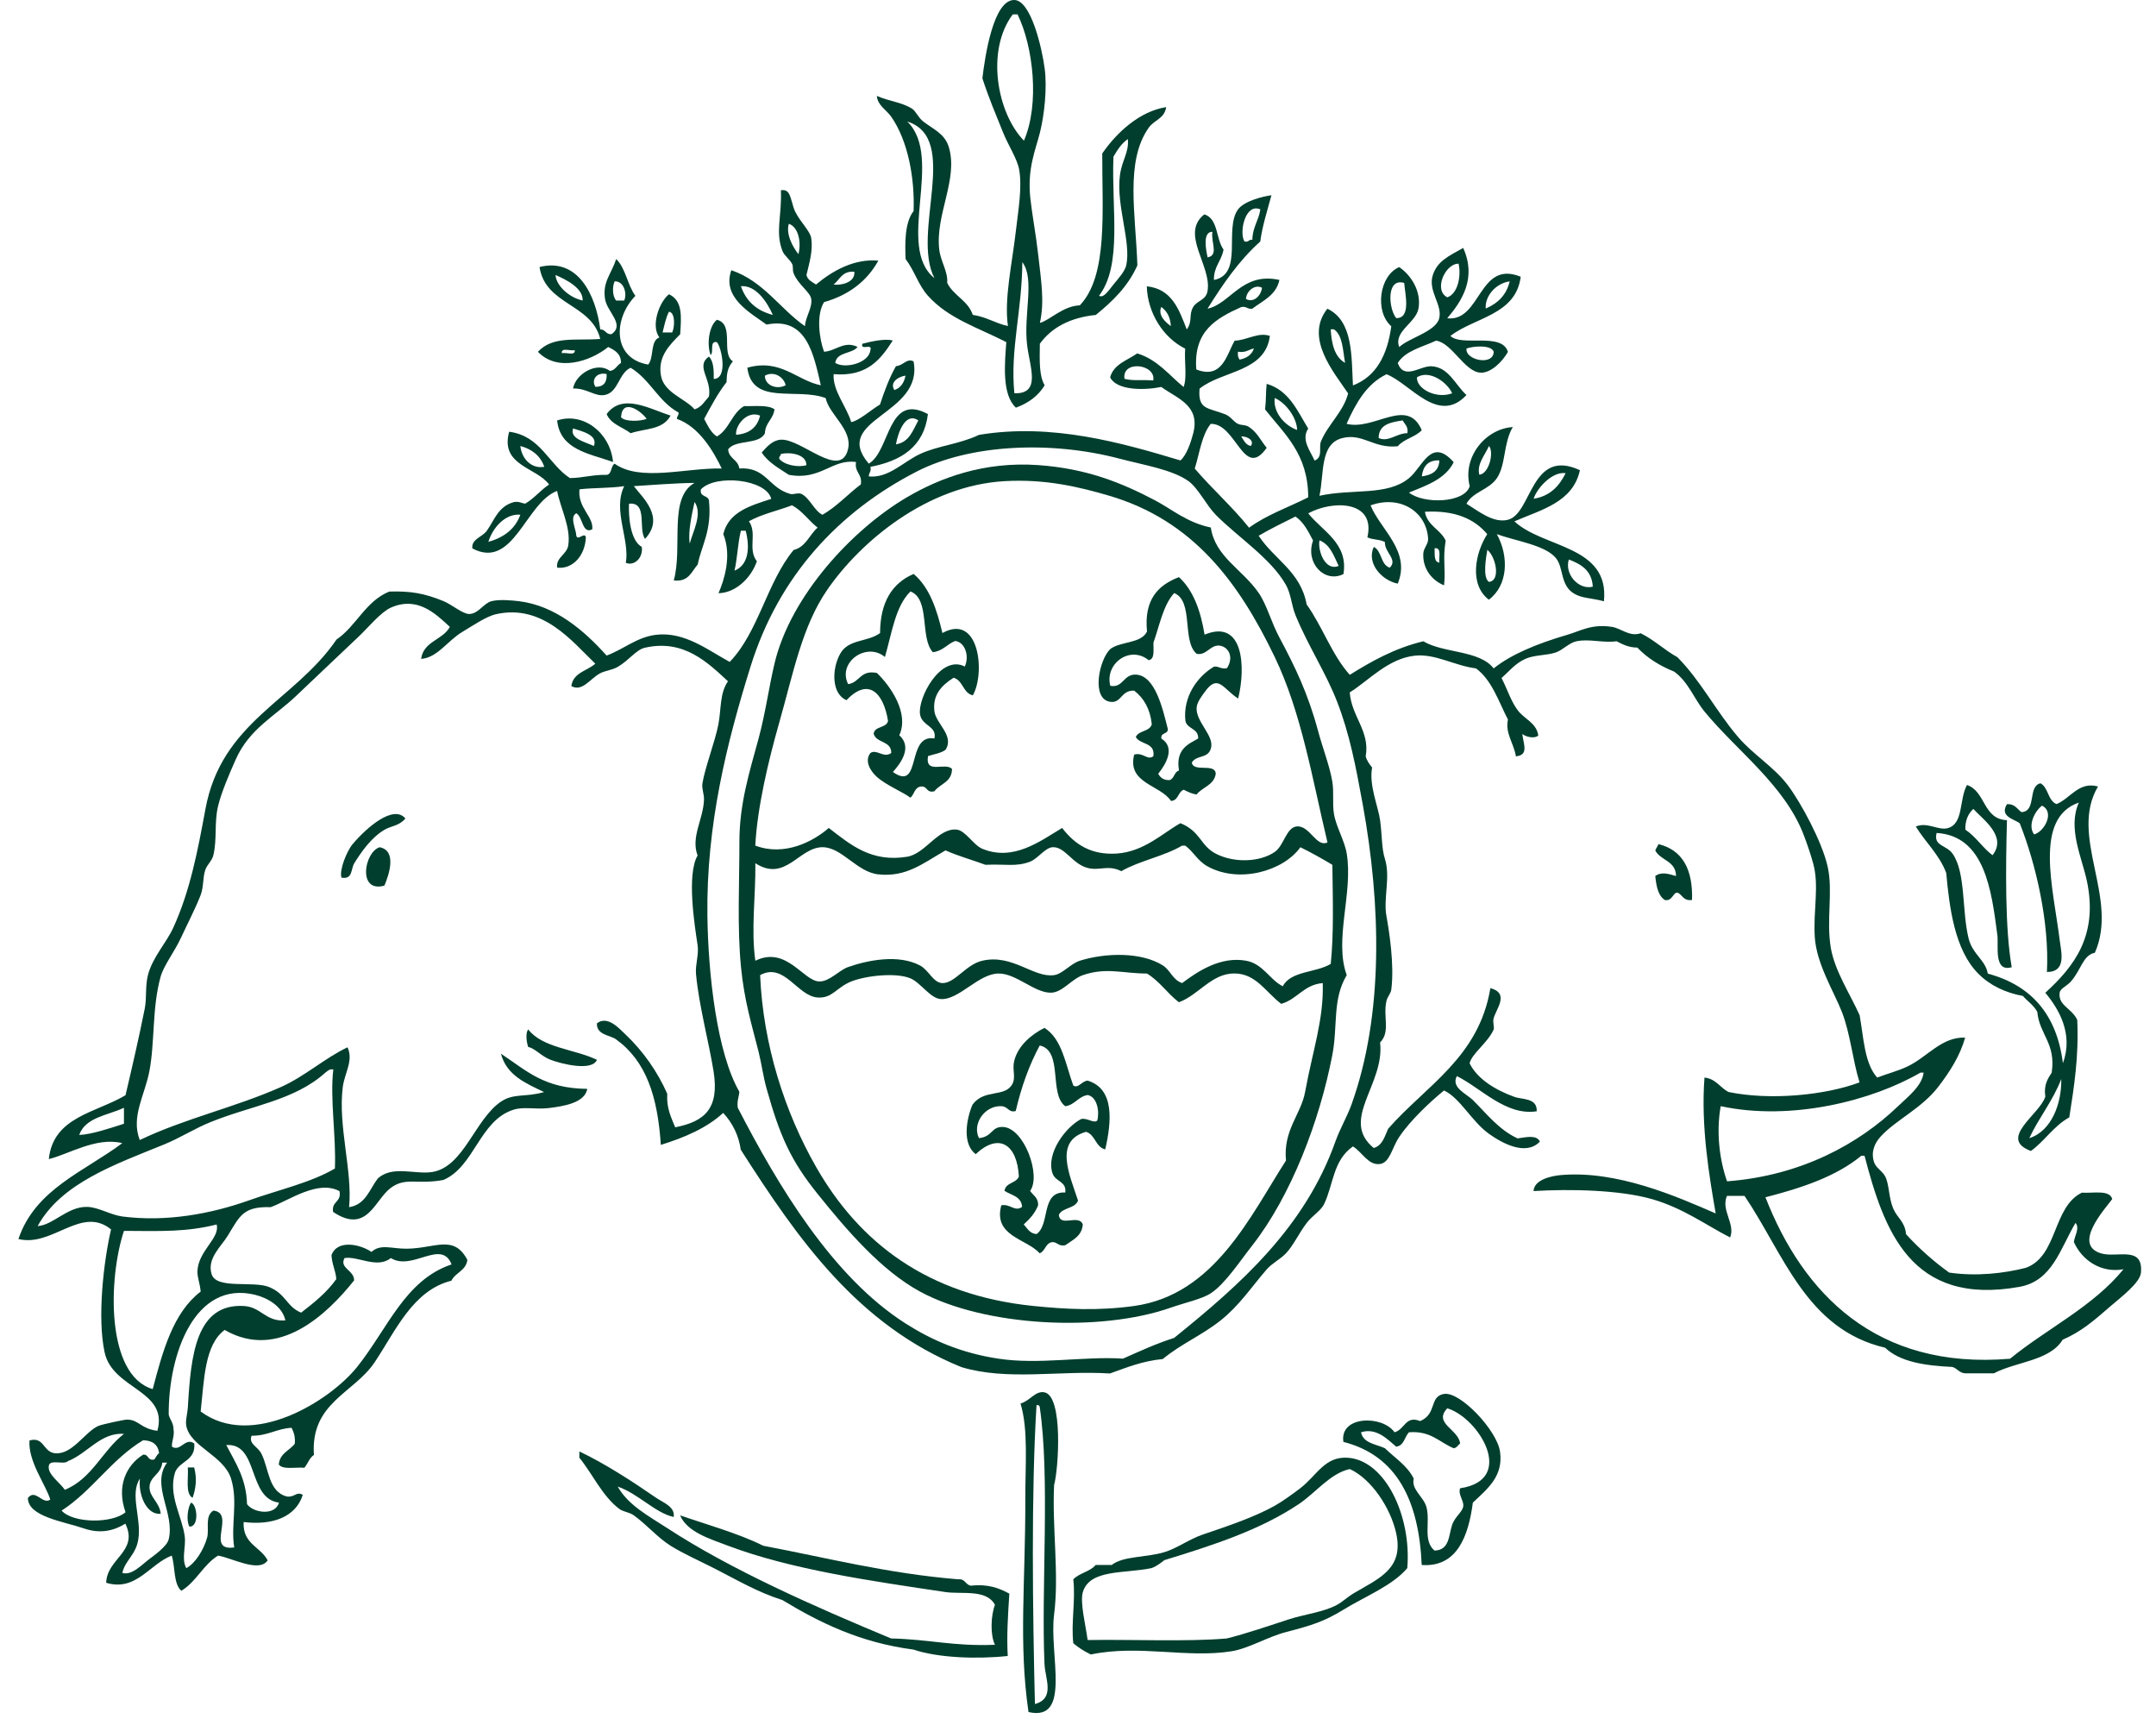 <svg width="100" height="80" viewBox="0 0 100 80" fill="none" xmlns="http://www.w3.org/2000/svg">
<path d="M48.233 14.975C48.702 14.849 49.285 14.197 50.086 14.159C51.401 12.779 51.114 9.799 51.125 7.117C51.802 6.135 52.864 5.159 54.091 4.968C54.007 5.513 53.546 5.545 53.273 5.933C52.178 7.492 52.677 9.94 52.754 12.306C52.321 13.282 51.604 13.973 50.826 14.606C49.641 14.729 48.782 15.182 48.231 15.941C48.222 16.667 48.184 17.421 48.454 17.869C48.156 18.36 47.698 18.695 47.121 18.906C46.46 18.305 46.603 16.841 46.675 15.866C45.334 15.18 43.999 14.781 43.042 13.719C42.594 13.22 42.429 12.58 42.004 12.013C41.98 11.38 41.939 10.336 42.375 9.787C42.431 8.262 42.116 6.529 41.337 5.413C41.105 5.083 40.708 4.894 40.67 4.449C41.246 4.701 41.825 4.737 42.303 5.041C42.479 5.15 42.582 5.448 42.822 5.634C43.269 5.985 43.818 6.189 44.007 6.818C44.459 8.311 43.38 9.937 43.563 11.562C43.626 12.128 43.978 12.598 43.933 13.119C44.227 13.717 44.898 13.934 45.12 14.603C45.744 14.695 46.166 14.992 46.751 15.122C46.567 13.866 46.942 12.254 47.123 10.674C47.225 9.776 47.42 8.686 47.269 7.857C47.182 7.37 46.766 6.74 46.528 6.152C46.168 5.257 45.888 4.613 45.565 3.632C45.69 2.573 46.082 -0.018 47.048 9.93509e-05C47.821 0.017 48.332 2.235 48.456 3.19C48.571 4.067 48.445 5.313 48.233 6.154C48.03 6.964 47.641 7.809 47.789 9.194C47.866 9.913 48.053 10.895 48.16 11.861C48.29 13.035 48.454 13.99 48.233 14.975ZM46.974 0.668C45.723 2.329 46.236 5.231 47.492 6.524C48.233 4.812 47.921 2.147 47.197 0.668H46.974ZM43.341 12.901C42.25 10.778 44.562 6.422 42.081 5.635C43.807 7.315 41.521 11.435 43.341 12.901ZM51.645 7.265C51.545 9.673 52.07 12.275 50.977 13.715C51.189 13.849 51.437 13.448 51.645 13.194C51.847 12.948 52.175 12.588 52.238 12.304C52.474 11.226 51.768 9.541 51.942 8.152C52.03 7.431 52.375 7.069 52.312 6.45C52.018 6.651 51.827 6.954 51.645 7.265ZM47.048 18.238C48.299 18.281 47.767 17.041 47.641 16.012C47.463 14.576 48.013 12.949 47.418 12.157C47.401 14.458 46.85 16.181 47.048 18.238Z" fill="#013E2D"/>
<path d="M37.405 12.752C37.46 12.993 37.672 13.076 37.849 13.196C38.619 12.554 39.616 11.989 40.74 12.087C40.212 13.039 39.372 13.684 38.221 14.012C37.856 14.588 37.993 15.696 38.221 16.312C38.753 16.288 39.155 15.782 39.777 16.09C39.517 16.422 38.812 16.311 38.739 16.831C39.202 17.12 40.307 16.838 40.37 16.237C40.483 15.901 39.886 16.277 40 15.942C40.384 15.842 41.055 15.687 41.408 15.793C40.846 16.665 40.228 17.48 38.665 17.352C38.617 18.124 39.258 18.831 39.481 19.576C39.85 19.511 40.39 19.012 40.816 18.761C41.024 18.128 41.251 17.517 41.557 16.981C41.901 16.955 42.058 16.6 42.372 16.758C42.862 19.254 38.52 19.419 40.296 21.503C41.3 20.919 41.156 18.188 43.039 19.204C42.852 20.723 41.801 21.377 40.371 21.651C40.425 21.877 40.295 21.922 40.296 22.095C41.213 22.186 41.873 21.431 42.669 21.057C43.5 20.668 44.471 20.611 45.412 20.167C48.801 19.605 52.056 20.545 54.752 21.354C55.042 21.1 55.239 20.503 55.345 20.094C55.679 18.793 54.604 18.484 53.863 17.946C53.031 18.113 51.792 18.103 51.49 17.501C51.659 16.881 52.285 16.716 52.748 16.39C53.696 16.681 54.217 17.394 54.898 17.948C55.07 17.503 54.922 16.738 54.972 16.169C53.96 15.669 53.221 14.511 53.192 13.278C54.357 13.399 54.685 14.354 55.044 15.279C55.326 14.902 55.128 14.602 55.34 14.242C55.526 13.925 55.931 13.936 56.008 13.5C56.213 12.332 54.718 10.835 55.859 9.942C56.507 10.134 56.394 11.088 56.75 11.574C56.66 12.103 56.293 12.354 56.304 12.984C57.684 12.716 56.77 10.631 57.416 9.721C57.702 9.321 58.571 9.11 58.972 9.054C58.765 9.825 58.554 10.464 58.453 11.203C57.473 12.075 56.719 13.177 56.007 14.317C57.082 14.085 57.604 12.598 59.342 12.983C59.19 13.693 58.575 13.943 58.082 14.317C57.849 14.353 57.822 14.184 57.564 14.243C56.425 14.762 55.346 15.337 55.487 17.134C56.708 17.613 56.9 16.419 57.267 15.799C57.848 15.779 58.35 15.392 58.9 15.578C58.686 17.263 56.695 17.178 55.638 18.024C55.556 19.004 56.007 18.898 56.823 19.211C57.078 19.308 57.232 19.575 57.416 19.656C57.602 19.738 57.764 19.688 57.936 19.804C58.325 20.07 58.446 20.391 58.752 20.768C57.683 22.285 57.347 19.628 56.156 19.657C55.736 20.175 55.64 21.019 55.415 21.732C56.224 22.678 57.157 23.5 57.935 24.474C58.731 23.886 59.758 23.529 60.678 23.065C60.674 21.041 59.567 20.123 58.677 18.987C58.735 18.478 58.704 18.208 58.751 17.801C59.783 18.101 60.173 19.048 60.678 19.877C60.332 20.392 60.79 20.934 60.973 21.36C61.38 21.198 61.154 20.754 61.27 20.47C61.588 19.694 62.314 19.089 62.529 18.246C61.874 17.268 60.491 15.674 61.566 14.316C62.763 14.887 62.681 16.502 62.752 17.875C63.842 17.457 64.35 16.459 64.531 15.131C63.745 14.441 63.979 12.765 64.901 12.388C65.481 12.787 65.931 13.542 65.791 14.316C65.67 14.975 64.618 15.376 64.901 16.095C65.349 15.668 66.601 15.38 66.754 14.759C66.91 14.126 66.22 13.494 66.457 12.76C66.665 12.117 67.164 11.89 67.866 11.499C68.499 12.899 67.808 13.958 67.126 14.761C68.701 14.938 68.574 12.029 70.534 12.835C70.308 14.609 68.408 14.71 67.273 15.578C67.782 16.094 69.662 15.389 69.941 16.32C69.668 16.797 69.147 17.297 68.682 17.284C67.936 17.26 67.347 15.895 66.607 15.799C65.967 16.097 65.191 16.261 64.829 16.837C65.127 17.643 65.867 16.965 66.386 16.986C67.185 17.017 67.482 17.824 68.017 18.321C66.702 19.729 65.402 17.772 64.309 17.357C63.379 17.808 62.888 18.701 62.457 19.656C63.746 19.985 65.278 18.383 65.944 19.952C65.647 20.273 65.112 20.355 64.832 20.695C63.713 20.818 63.202 20.063 62.237 20.323C61.212 20.599 61.421 21.979 61.199 22.992C62.754 22.654 64.337 23.011 65.352 22.176C65.991 21.649 66.379 20.251 67.426 21.435C67.041 22.212 66.178 22.51 65.352 22.843C66.012 23.38 67.924 23.346 68.169 22.548C67.824 21.209 68.889 19.888 70.168 19.805C69.724 20.542 69.852 21.554 69.427 22.178C69.059 22.719 68.31 22.809 68.017 23.363C68.56 23.688 69.253 24.279 69.944 24.105C71.062 23.82 70.996 20.747 73.28 21.806C72.958 23.29 71.502 23.635 70.242 24.178C71.566 25.425 74.666 25.288 74.393 27.885C73.78 27.721 73.371 27.758 72.985 27.515C72.362 27.123 72.531 26.33 72.168 25.884C71.674 25.276 70.298 25.091 69.426 24.772C69.999 25.814 69.941 27.155 69.055 27.812C68.131 27.105 68.423 25.641 68.981 24.772C68.383 24.06 67.478 23.658 66.09 23.734C66.204 24.388 66.809 24.546 67.053 25.07C66.91 25.942 67.061 26.383 66.979 27.145C66.418 26.922 65.974 26.372 66.016 25.66C66.031 25.422 66.25 25.228 66.239 24.993C66.181 23.763 64.975 22.933 63.57 23.437C64.024 24.561 65.454 25.562 64.83 27.067C64.093 26.92 63.366 26.122 63.719 25.364C64.1 25.547 64.029 26.189 64.459 26.327C64.851 25.956 64.207 25.611 64.236 25.141C64.023 25.007 63.648 25.039 63.422 24.919C63.821 23.205 61.816 23.186 60.679 23.807C61.306 24.615 62.554 25.19 62.311 26.624C61.444 27.057 60.527 26.119 60.902 25.068C60.68 24.647 60.47 24.213 60.085 23.956C59.508 24.244 58.926 24.525 58.38 24.846C59.091 25.94 60.331 26.504 60.605 28.033C61.339 29.055 61.776 30.374 62.605 31.296C63.629 30.662 64.68 30.063 66.016 29.741C66.959 30.302 68.625 30.147 69.279 30.999C70.087 30.348 71.3 29.849 72.688 29.442C73.336 29.253 73.821 28.927 74.763 29.072C75.197 29.139 75.578 29.547 76.098 29.368C76.727 29.678 77.199 30.146 77.803 30.479C78.895 31.582 79.583 32.971 80.62 34.184C81.303 34.985 82.279 35.566 82.918 36.41C83.51 37.191 84.508 39.019 84.771 40.191C85.03 41.342 84.696 42.675 84.919 43.97C85.102 45.028 85.811 46.099 86.255 47.085C86.44 48.135 86.48 49.331 87.07 49.974C87.556 49.788 88.031 49.669 88.48 49.456C89.39 49.023 90.064 48.076 91.148 48.121C90.914 48.959 90.428 49.722 89.889 50.418C89.126 51.407 87.906 51.958 87.221 52.718C86.96 53.008 86.762 53.414 86.925 53.903C87.015 54.171 87.306 54.3 87.445 54.57C87.631 54.943 87.599 55.552 87.814 56.054C88.001 56.49 88.353 56.648 88.407 57.239C89.01 57.901 89.681 58.497 90.409 59.019C91.667 59.201 92.942 59.058 93.967 58.796C95.453 58.255 95.198 55.976 96.561 55.312C97.093 55.347 97.848 55.164 97.97 55.608C97.637 56.066 96.107 57.721 97.451 58.127C98.189 58.351 99.412 57.748 99.303 59.018C99.263 59.498 98.354 60.176 97.895 60.574C97.061 61.298 96.53 61.755 95.669 62.133C95.071 63.117 93.517 63.144 92.481 63.69H91.145C90.866 63.672 90.784 63.456 90.552 63.394C89.276 63.336 88.12 63.158 87.436 62.503C83.774 61.646 82.741 58.156 80.915 55.462H80.099C79.811 56.134 80.502 56.756 80.247 57.389C79.135 56.822 78.068 56.024 76.615 55.609C75.124 55.184 72.832 55.134 71.129 55.238C71.155 54.681 72.034 54.528 72.388 54.497C74.992 54.265 77.773 55.489 79.578 56.276C79.284 54.578 78.883 52.236 79.058 49.974C79.591 50.033 79.78 50.44 80.17 50.643C82.104 51.042 84.646 50.797 86.249 50.198C85.923 49.137 85.827 47.951 85.433 46.936C85.073 46.006 84.251 44.707 84.173 43.452C84.097 42.201 84.388 41.096 84.099 40.042C83.977 39.596 83.809 39.113 83.654 38.707C82.763 36.401 80.57 34.837 79.059 32.999C78.58 32.417 78.311 31.622 77.649 31.146C76.98 30.876 76.401 30.516 75.944 30.033C75.529 30.029 75.258 29.881 74.981 29.739C74.328 29.827 73.732 29.616 73.127 29.739C72.782 29.806 72.484 30.149 72.165 30.258C71.722 30.407 71.174 30.365 70.755 30.554C70.262 30.777 70.006 31.129 69.644 31.443C69.923 31.984 70.068 32.493 70.386 32.927C70.692 33.348 71.273 33.522 71.349 34.114C71.147 34.279 70.755 34.161 70.607 34.039C70.665 34.524 70.919 35.015 70.311 35.077C70.214 34.465 69.802 34.005 69.942 33.37C69.503 32.525 69.2 31.543 68.459 30.998C67.469 30.873 66.577 30.313 65.642 30.406C64.385 30.53 63.463 31.583 62.604 32.111C62.684 33.234 63.552 33.907 63.344 35.075C63.401 35.29 63.52 35.443 63.642 35.595C63.487 36.406 63.923 37.395 64.012 38.041C64.106 38.717 64.078 39.338 64.232 39.82C64.506 40.673 64.154 41.658 64.307 42.49C64.425 43.14 64.684 44.749 64.53 45.9C64.504 46.08 64.352 46.224 64.307 46.42C64.139 47.149 64.503 47.854 64.012 48.346C64.236 50.304 62.127 51.929 63.715 53.24C64.122 53.128 64.222 52.709 64.384 52.35C66.135 50.346 68.593 49.049 69.127 45.826C70.037 46.07 69.385 46.795 69.276 47.236C69.228 47.417 69.323 47.648 69.276 47.755C68.996 48.37 68.263 48.865 68.164 49.313C68.527 50.054 69.385 50.561 70.24 50.869C70.608 51.003 71.305 50.907 71.277 51.537C69.852 51.761 68.702 50.465 67.572 49.906C67.291 50.437 68.011 50.72 68.313 51.015C68.944 51.638 69.513 52.391 70.388 52.795C70.755 52.749 71.271 52.608 71.423 52.944C70.772 53.627 69.666 53.017 69.051 52.575C68.252 51.998 67.712 50.906 66.975 50.574C66.36 51.077 65.43 51.937 64.902 52.723C64.565 53.221 64.465 53.92 64.012 53.982C63.465 54.059 63.195 53.443 62.753 53.167C61.828 53.812 61.854 54.916 61.418 55.835C61.266 56.154 60.873 56.367 60.602 56.725C60.243 57.199 59.982 57.776 59.638 58.133C59.373 58.408 58.999 58.585 58.748 58.876C58.012 59.728 57.485 60.547 56.599 61.25C55.73 61.936 54.783 62.324 53.931 63.028C52.982 63.119 52.248 63.424 51.483 63.697C49.105 63.551 46.721 64.045 44.589 63.401C39.773 61.445 36.999 57.449 34.358 53.319C34.269 52.68 33.984 52.084 33.543 51.613C32.783 52.312 31.763 52.751 30.651 53.096C30.502 50.843 29.97 49.211 28.576 48.203C28.286 47.993 27.666 48.008 27.686 47.459C28.17 47.088 28.689 47.664 29.02 47.981C29.836 48.76 30.491 49.692 30.948 50.723C30.908 51.405 31.133 51.823 31.317 52.281C32.678 52.014 33.374 51.418 33.097 49.686C32.884 48.349 32.41 46.601 32.282 45.164C32.244 44.735 32.423 44.273 32.356 43.829C32.221 42.935 31.839 40.568 32.356 39.675C32.03 38.819 32.627 37.986 32.653 37.081C32.66 36.824 32.543 36.572 32.579 36.34C32.684 35.645 33.171 34.374 33.32 33.597C33.457 32.879 33.377 32.149 33.766 31.596C32.83 30.735 31.725 29.627 29.91 30.039C29.506 30.131 29.173 30.626 28.65 30.929C28.39 31.079 28.057 31.106 27.834 31.226C27.368 31.477 27.003 32.103 26.5 31.818C26.586 31.187 27.233 31.118 27.612 30.78C26.525 29.735 25.176 28.006 23.015 28.482C22.547 28.584 21.89 29.043 21.458 29.297C20.753 29.713 20.289 30.506 19.532 30.557C19.645 29.73 20.539 29.686 20.865 29.073C20.194 28.45 19.352 27.633 18.122 28.183C17.661 28.392 17.09 29.09 16.64 29.519C15.581 30.532 14.8 31.253 13.749 32.261C12.749 33.218 11.57 33.788 10.931 35.226C10.637 35.891 10.277 36.718 10.116 37.376C9.929 38.137 10.076 38.942 9.893 39.673C9.831 39.925 9.606 40.1 9.523 40.34C9.398 40.708 9.454 41.137 9.3 41.527C9.058 42.146 8.692 42.846 8.411 43.456C8.081 44.17 7.595 44.767 7.446 45.309C7.047 46.76 7.188 48.331 6.928 49.683C6.71 50.812 6.065 51.789 6.482 52.871C8.557 51.877 10.912 51.353 13.006 50.424C14.151 49.917 15.054 49.074 16.119 48.571C16.406 49.187 15.979 49.767 15.897 50.424C15.672 52.233 16.356 54.314 16.192 55.985C16.965 55.867 17.139 55.151 17.527 54.649C18.217 54.033 19.24 54.481 20.048 54.354C21.511 54.119 22.026 51.909 23.235 51.091C23.827 50.689 24.373 50.898 25.236 50.646C24.382 50.239 23.495 49.867 23.235 48.867C24.46 49.682 25.243 50.477 27.239 50.498C27.127 51.154 26.122 51.306 25.459 51.388C24.854 51.462 24.308 51.314 23.828 51.462C22.24 51.953 22.011 54.106 20.565 54.723C19.334 54.95 18.819 54.573 18.119 55.095C17.378 55.648 17.026 57.259 15.45 56.205C15.366 55.7 15.851 55.764 15.747 55.242C14.751 54.705 13.426 55.659 12.559 55.984C11.277 55.947 11.13 56.382 10.558 57.318C10.256 57.812 9.586 58.371 9.817 59.096C10.042 59.807 11.746 59.387 12.485 59.69C13.267 60.01 13.297 60.608 13.968 60.876C14.567 60.413 15.159 59.941 15.599 59.319C15.566 58.908 15.393 58.636 15.376 58.208C15.646 57.474 16.705 57.701 17.23 58.06C17.654 57.672 18.163 57.917 18.861 57.911C20.183 57.901 21.046 57.23 21.678 58.431C21.612 58.935 21.123 59.013 20.937 59.395C19.147 59.841 18.348 61.725 17.378 63.176C16.417 64.616 14.39 65.053 14.561 67.475C14.35 67.611 14.277 67.882 14.117 68.07C13.707 68.034 13.123 68.174 12.931 67.921C12.974 67.395 13.426 67.28 13.672 66.958C13.705 66.628 13.62 66.417 13.524 66.216C12.823 66.257 12.418 66.593 11.67 66.585C11.517 66.961 11.95 67.082 12.116 67.401C12.481 68.104 12.437 69.179 13.303 69.402C13.678 69.455 13.741 69.15 14.044 69.327C13.714 70.368 12.62 70.748 11.301 70.587C11.245 71.608 12.086 71.728 12.414 72.365C12.021 72.957 10.756 72.249 10.115 72.144C9.425 72.566 9.104 73.36 8.41 73.775C8.04 73.454 8.132 72.671 7.966 72.144C6.934 72.537 6.313 73.822 4.926 73.405C4.952 72.276 6.441 71.961 5.815 70.662C5.243 71.012 4.626 71.136 3.888 70.882C2.95 70.561 1.295 70.337 1.294 69.473C1.639 69.02 1.977 69.802 2.332 69.547C2.128 68.858 1.294 67.772 1.368 66.804C2.056 66.612 1.987 67.34 2.555 67.397C3.35 67.474 3.935 66.412 4.556 66.133C4.729 66.055 5.773 65.835 5.892 65.836C6.445 65.841 6.519 66.258 7.3 66.356C7.822 64.466 5.231 64.444 4.854 62.724C4.5 61.104 4.811 58.474 5.151 57.016C3.77 55.894 2.432 57.852 0.855 57.462C1.631 55.151 3.907 54.337 5.673 53.015C4.464 52.716 3.181 53.533 2.264 53.755C2.468 51.786 4.465 51.608 5.822 50.792C6.136 49.457 6.433 48.172 6.712 46.786C6.814 46.281 6.728 45.752 6.86 45.23C7.072 44.392 7.713 43.739 8.046 43.004C8.814 41.315 9.166 39.487 9.529 37.52C10.277 33.456 13.66 32.509 15.608 29.66C16.534 29.028 16.948 27.888 18.054 27.435C19.049 27.405 19.682 27.514 20.575 27.88C20.952 28.035 21.465 28.477 21.761 28.475C22.194 28.47 22.431 27.972 22.799 27.88C23.18 27.786 23.744 27.845 24.059 27.88C25.749 28.084 27.084 29.231 28.136 30.403C28.932 30.11 29.543 29.543 30.434 29.439C31.764 29.283 32.858 30.169 33.846 30.697C35.182 29.316 35.576 26.993 36.81 25.507C37.383 25.363 37.538 24.802 37.923 24.47C37.506 24.145 37.217 23.692 36.736 23.434C36.073 23.685 35.323 23.847 34.736 24.174C35.135 24.741 34.665 25.462 35.105 26.029C34.838 26.81 34.118 27.497 33.325 27.511C33.578 26.932 33.959 25.789 33.548 24.769C33.799 23.734 34.803 23.452 35.772 23.137C35.545 22.221 33.196 21.98 32.511 22.693C32.437 23.064 32.843 22.954 32.883 23.213C33.026 24.618 32.533 25.296 32.363 26.178C32.072 26.505 31.95 26.999 31.251 26.919C31.682 25.357 30.985 23.085 32.215 22.396C31.238 22.408 30.333 22.491 29.398 22.545C29.793 23.069 30.86 23.986 29.917 24.992C29.587 24.531 30.058 23.27 29.175 23.36C29.144 23.96 29.238 25.078 29.768 25.363C29.835 25.89 29.406 26.262 29.027 26.102C29.22 25.025 28.403 23.658 28.953 22.545C28.313 22.645 27.541 22.616 26.877 22.693C26.788 23.557 27.539 23.95 27.471 24.547C27.004 24.794 27.033 23.962 26.73 23.804C26.403 23.976 26.723 24.539 26.73 24.842C26.792 25.107 27.112 24.651 27.174 24.916C27.14 25.763 26.566 26.412 25.84 26.325C25.782 25.843 26.291 25.725 26.358 25.287C26.486 24.459 25.991 23.555 25.84 22.768C24.38 23.308 23.817 26.448 21.91 25.434C21.852 25.002 22.375 24.902 22.577 24.619C22.929 24.129 23.104 23.48 23.838 23.285C24.079 23.242 24.183 23.335 24.357 23.359C24.781 23.115 25.066 22.735 25.468 22.47C24.883 21.668 23.182 21.596 23.616 20.023C25.079 20.215 25.432 21.516 26.433 22.172C27.042 22.164 27.502 22.006 28.137 22.023C28.396 21.987 28.317 21.61 28.509 21.505C29.697 22.353 31.791 21.693 33.475 21.727C33.095 20.944 32.442 19.797 31.399 19.427C31.391 19.294 31.49 19.272 31.473 19.131C30.542 18.629 30.148 17.591 29.25 17.056C28.695 17.303 28.685 18.187 28.063 18.315C27.591 18.413 27.232 17.995 26.58 18.019C26.697 17.324 27.713 16.754 28.286 17.203C28.549 17.172 28.611 16.936 28.804 16.834C28.804 16.39 28.507 16.242 28.211 16.092C27.388 16.759 25.855 17.265 24.95 16.315C25.648 15.569 26.677 15.808 27.841 15.72C27.437 14.075 25.299 14.159 25.024 12.384C26.798 11.934 27.634 13.669 27.841 15.275C28.089 15.275 28.094 15.517 28.36 15.499C29.008 15.054 28.157 14.473 28.063 13.867C27.94 13.074 28.345 12.729 28.581 12.014C29.021 12.439 29.103 13.223 29.471 13.72C28.447 14.772 28.389 16.623 30.065 16.908C30.343 16.592 30.147 15.804 30.584 15.649C30.175 15.112 30.575 14.002 31.029 13.647C31.66 13.937 31.607 14.655 31.548 15.502C31.026 16.028 30.502 16.558 30.658 17.428C30.799 18.218 31.799 18.492 32.215 18.984C32.54 18.887 32.681 18.61 32.883 18.389C33.023 17.573 32.239 16.989 32.883 16.536C33.091 16.748 33.114 17.144 33.105 17.574C33.769 17.565 33.476 16.132 33.253 15.868C32.885 15.798 33.129 16.337 32.958 16.465C32.761 15.919 32.909 15.083 33.253 14.831C34.087 15.041 33.42 16.399 33.994 16.758C33.74 17.046 33.708 17.339 33.699 17.721C33.299 18.235 32.982 18.832 32.66 19.427C32.825 19.732 32.966 20.06 33.253 20.242C33.822 19.921 33.946 19.156 34.514 18.833C35.019 18.848 35.619 18.767 35.922 18.982C35.867 19.447 35.497 19.594 35.478 20.093C35.21 20.644 34.12 20.367 33.773 20.837C33.801 21.277 34.237 21.311 34.291 21.726C35.544 21.644 35.638 22.633 36.664 22.91C36.794 22.945 37.035 22.834 37.183 22.91C37.567 23.111 37.772 23.694 38.147 23.874C38.822 23.487 39.319 22.922 39.927 22.466C40.005 21.967 39.626 21.925 39.704 21.428C38.593 21.269 38.062 22.298 36.589 22.021C36.129 21.717 35.631 21.45 35.33 20.985C35.582 20.702 35.844 20.412 36.22 20.391C37.173 20.34 38.985 22.263 39.332 20.837C39.555 19.926 38.456 19.231 38.296 18.462C36.951 17.956 34.886 18.831 34.663 17.053C36.215 16.617 36.941 17.64 38.073 17.869C37.738 16.453 37.433 14.681 35.553 15.052C34.799 14.505 33.473 13.794 33.921 12.532C35.414 13.042 36.157 14.301 37.333 15.126C37.363 14.702 37.685 14.263 37.628 13.869C37.581 13.538 37.033 13.221 36.812 12.681C36.743 12.513 36.808 12.368 36.738 12.236C36.626 12.023 36.377 11.853 36.294 11.643C35.95 10.768 36.266 10.042 36.22 8.826C36.641 8.748 36.652 9.151 36.812 9.642C36.992 10.184 37.57 10.668 37.628 11.052C37.712 11.613 37.544 12.183 37.405 12.752ZM57.718 11.195C57.927 11.254 57.91 11.09 58.087 11.121C58.096 10.532 58.383 10.23 58.458 9.71C57.752 9.402 57.467 10.783 57.718 11.195ZM37.033 11.788C37.17 11.253 37.048 10.542 36.588 10.377C36.44 10.866 36.778 11.464 37.033 11.788ZM56.012 11.937C56.542 11.832 56.156 11.236 56.234 10.751C55.759 10.741 55.943 11.627 56.012 11.937ZM67.132 13.789C67.625 13.614 67.779 12.791 67.653 12.23C67.028 12.216 66.476 13.47 67.132 13.789ZM38.664 13.196C38.956 13.244 39.669 13.129 39.628 12.604C39.059 12.553 38.956 12.97 38.664 13.196ZM27.025 13.938C27.053 13.381 26.306 12.985 25.766 12.754C25.797 13.248 26.391 13.798 27.025 13.938ZM28.581 13.938H28.952C29.096 13.618 28.94 13.031 28.508 13.048C28.388 13.311 28.41 13.756 28.581 13.938ZM64.76 14.753C65.459 14.764 65.169 13.638 65.13 13.122C64.278 12.867 64.409 14.341 64.76 14.753ZM68.912 14.309C69.466 14.071 69.873 13.688 70.023 13.048C69.365 13.139 68.861 13.753 68.912 14.309ZM34.365 13.271C34.604 13.972 35.101 14.412 35.847 14.606C35.57 13.987 35.062 13.224 34.365 13.271ZM57.791 13.865C58.148 14.068 58.499 13.703 58.533 13.344C58.204 13.17 57.812 13.492 57.791 13.865ZM54.307 15.124C54.285 14.701 54.118 14.422 53.862 14.234C53.697 14.621 54.049 14.935 54.307 15.124ZM30.732 15.419H31.177C31.291 15.193 31.337 14.497 31.029 14.456C30.883 14.731 30.817 15.086 30.732 15.419ZM62.388 16.829C62.281 16.242 62.282 15.55 61.868 15.271H61.72C61.762 15.972 61.912 16.562 62.388 16.829ZM68.021 16.162C67.941 16.7 69.274 16.987 69.281 16.311C69.17 15.983 68.332 16.05 68.021 16.162ZM57.42 16.311C57.397 16.483 57.432 16.595 57.495 16.678C57.823 16.614 58.059 16.455 58.161 16.16C57.912 16.209 57.782 16.374 57.42 16.311ZM26.061 16.383C26.248 16.323 26.7 16.526 26.656 16.235C26.469 16.297 26.017 16.091 26.061 16.383ZM52.156 17.57C52.614 17.676 52.901 17.601 53.491 17.644C53.625 16.875 52.024 16.689 52.156 17.57ZM27.619 17.941C27.988 17.941 28.16 17.741 28.137 17.347C27.682 17.242 27.405 17.615 27.619 17.941ZM35.477 17.422C35.472 17.867 36.019 18.09 36.441 17.867C36.365 17.503 35.912 17.184 35.477 17.422ZM65.723 17.496C65.68 18.016 66.601 18.521 67.354 18.24C67.137 17.743 66.312 17.131 65.723 17.496ZM41.482 18.089C41.777 17.99 41.934 17.751 42 17.421C41.673 17.465 41.253 17.727 41.482 18.089ZM60.164 19.941C60.152 19.4 59.678 18.705 59.125 18.457C59.035 19.102 59.573 19.735 60.164 19.941ZM34.142 20.164C34.761 20.117 35.127 19.815 35.254 19.274C34.637 19.015 34.092 19.752 34.142 20.164ZM41.556 20.608C42.175 20.511 42.34 19.96 42.594 19.497C42 19.093 41.654 20.044 41.556 20.608ZM63.944 20.313C64.399 20.526 64.788 20.085 65.278 20.09C65.328 19.77 65.151 19.677 65.059 19.497C64.501 19.584 63.95 19.677 63.944 20.313ZM58.013 20.684C58.202 20.439 57.863 20.23 57.569 20.239C57.688 20.416 57.77 20.63 58.013 20.684ZM25.246 21.648C25.063 21.136 24.68 20.83 24.134 20.684C24.202 21.305 24.677 21.756 25.246 21.648ZM61.942 52.932C62.152 52.345 62.477 51.799 62.684 51.228C64.182 47.06 64.058 41.97 63.204 37.29C62.876 35.496 62.599 34.047 62.019 32.545C61.493 31.188 60.686 29.982 60.093 28.542C59.902 28.084 59.886 27.56 59.648 27.132C58.95 25.892 57.412 24.912 56.383 23.869C55.961 23.438 55.568 22.63 55.125 22.313C54.366 21.772 53.035 21.565 51.937 21.274C48.712 20.423 44.979 20.607 42.522 21.867C38.892 23.733 36.119 26.717 34.812 30.912C33.718 34.42 32.753 38.255 32.811 42.477C32.847 45.216 33.257 48.838 34.293 50.632C34.273 50.883 34.175 51.058 34.219 51.373C36.083 54.986 38.61 59.22 42.003 61.379C43.191 62.136 44.557 62.746 46.303 63.01C48.191 63.3 50.311 62.888 52.085 63.01C52.854 62.67 53.614 62.317 54.458 62.048C57.547 59.557 60.524 56.925 61.942 52.932ZM68.615 22.017C69.074 21.971 69.306 20.95 69.06 20.684C68.88 21.108 68.488 21.514 68.615 22.017ZM36.218 21.054C36.214 21.151 36.123 21.156 36.144 21.277C36.368 21.562 37.007 21.692 37.404 21.573C37.402 21.042 36.602 20.959 36.218 21.054ZM65.946 22.093C66.402 22.032 66.743 21.853 66.761 21.351C66.224 21.332 66.005 21.631 65.946 22.093ZM71.135 23.13C71.903 23.008 72.322 22.538 72.618 21.944C71.969 21.852 71.256 22.695 71.135 23.13ZM31.993 25.206C32.123 24.679 32.604 23.843 32.215 23.279C32.095 23.827 31.899 24.692 31.993 25.206ZM22.651 25.131C23.362 24.927 23.894 24.542 24.134 23.871C23.444 23.807 22.854 24.464 22.651 25.131ZM34.068 26.465C34.727 26.202 34.788 25.394 34.587 24.613H34.364C34.22 25.185 34.202 25.884 34.068 26.465ZM62.09 26.244C61.864 25.778 61.699 25.255 61.201 25.06C61.109 25.515 61.457 26.511 62.09 26.244ZM66.761 26.095C66.726 25.835 66.882 25.381 66.539 25.426C66.553 25.71 66.496 26.064 66.761 26.095ZM69.06 26.986C69.621 26.933 69.376 25.811 68.986 25.5C68.93 25.836 68.754 26.78 69.06 26.986ZM73.878 27.207C73.833 26.461 73.34 26.165 72.766 25.948C72.552 26.633 73.233 27.378 73.878 27.207ZM15.312 49.596C15.232 49.636 15.158 49.686 15.091 49.745C13.655 51.041 11.674 51.263 9.753 52.044C9.015 52.343 8.328 52.787 7.602 53.08C5.346 54.001 2.845 54.863 1.746 56.861C2.457 56.825 3.134 55.947 4.043 55.972C4.57 55.986 5.124 56.343 5.674 56.417C7.716 56.681 9.786 56.294 11.531 55.675C12.947 55.172 14.414 54.85 15.534 54.192C15.596 52.696 15.298 50.963 15.46 49.596H15.312ZM89.076 49.744C86.848 51.04 83.101 52.008 79.809 51.301C79.596 52.508 79.751 53.781 80.104 54.786C83.536 54.527 86.212 53.053 88.037 51.301C88.504 50.853 89.144 50.366 89.222 49.744H89.076ZM3.673 52.636C4.241 52.615 5.117 52.319 5.749 52.116V51.375C4.993 51.732 3.962 51.812 3.673 52.636ZM93.672 59.679C88.608 60.592 87.38 57.033 86.481 53.599H86.333C85.168 54.56 83.575 55.093 81.885 55.526C83.623 59.976 87.009 63.537 93.229 63.014C94.957 61.606 97.083 60.595 98.492 58.863C97.473 59.053 96.577 58.467 96.192 57.604C96.209 57.344 96.481 56.956 96.267 56.714C95.548 57.93 95.19 59.405 93.672 59.679ZM5.749 57.084C5.022 59.272 4.896 63.772 7.083 64.422C7.552 62.642 8.032 60.873 9.307 59.9C9.276 59.512 9.144 59.236 9.158 58.936C9.207 57.996 10.219 57.412 10.048 56.788C8.647 57.141 7.485 57.095 5.749 57.084ZM18.129 58.345C17.483 58.855 16.599 58.24 15.98 58.345C15.725 58.819 16.434 58.908 16.424 59.381C15.177 60.949 12.914 63.119 10.42 61.678C9.483 62.374 9.471 63.993 9.307 65.461C11.688 67.231 15.303 64.977 16.572 63.385C17.989 61.607 18.788 59.361 20.946 58.639C20.474 57.439 19.123 58.964 18.129 58.345ZM11.828 60.048C9.039 59.367 7.809 62.786 7.825 65.608C7.884 65.846 8.045 65.981 8.048 66.276C8.102 66.626 7.965 66.785 7.974 67.092C8.375 67.35 8.582 66.642 9.011 66.943C9.08 67.753 8.333 67.746 8.121 68.277C7.79 69.341 8.434 70.285 8.567 71.243C8.636 71.745 8.401 72.295 8.641 72.725C9.047 72.515 9.442 71.889 9.605 71.317C9.718 70.921 9.482 70.303 9.9 70.056C10.949 70.182 9.498 71.957 10.864 71.765C10.695 70.748 11.052 69.657 10.717 68.574C10.383 67.503 8.824 67.092 8.641 66.127C8.591 65.865 8.695 65.59 8.715 65.237C8.854 62.874 9.08 60.442 11.309 60.568C12.126 60.613 12.309 61.306 13.237 61.236C13.098 60.592 12.429 60.196 11.828 60.048ZM3.154 67.76C2.978 67.953 2.307 67.653 2.264 67.981C2.192 68.376 2.781 68.751 3.006 69.093C4.272 68.578 4.745 67.275 5.749 66.499C4.677 66.418 4.049 67.415 3.154 67.76ZM6.638 66.795C5.17 67.674 4.282 69.136 2.857 70.057C3.396 70.653 5.207 70.662 5.823 70.132C5.401 68.955 5.83 67.972 6.638 67.463C6.913 67.436 6.832 67.764 7.158 67.685C7.232 67.589 7.279 67.461 7.38 67.391C7.328 66.996 7.074 66.805 6.638 66.795ZM10.494 67.017C10.917 67.832 11.424 68.557 11.458 69.76C11.755 70.167 12.76 70.311 12.941 69.687C11.469 69.499 12.013 66.91 10.494 67.017ZM6.936 68.945C6.91 69.421 7.404 69.663 7.454 70.205C6.78 70.268 6.407 69.299 6.49 68.574C6.004 69.29 6.571 70.409 6.415 71.39C6.301 72.122 5.8 72.361 5.674 72.948C6.101 73.066 6.501 72.636 6.861 72.354C7.136 72.142 7.741 71.727 7.824 71.39C8.126 70.171 6.981 68.879 7.75 67.832H7.527C7.472 68.373 6.96 68.463 6.936 68.945Z" fill="#013E2D"/>
<path d="M31.104 19.275C30.732 19.948 29.952 19.857 29.251 20.091C28.873 19.801 28.332 19.676 28.138 19.203C28.872 18.211 30.125 18.964 31.104 19.275ZM28.805 19.349C28.975 19.572 29.719 19.541 29.992 19.424C29.747 19.069 28.862 18.435 28.805 19.349ZM28.435 21.426C27.323 21.031 25.984 20.863 25.841 19.499C27.052 19.101 28.302 20.065 28.435 21.426ZM27.545 20.685C27.745 20.17 27.001 20.006 26.581 19.869C26.41 20.354 27.171 20.502 27.545 20.685ZM56.161 24.465C56.36 25.829 57.64 26.413 58.385 27.505C58.763 28.059 58.956 28.849 59.35 29.581C60.054 30.894 60.667 32.159 61.13 33.88C61.352 34.709 61.68 35.539 61.796 36.252C61.879 36.751 61.792 37.249 61.87 37.735C61.972 38.358 62.36 38.962 62.465 39.59C62.765 41.416 61.865 43.596 62.465 45.223C61.788 46.346 62.059 47.574 61.796 48.93C61.204 52.006 59.869 55.477 58.091 57.749C57.493 58.511 56.821 59.543 56.163 59.975C55.75 60.248 54.979 60.407 54.311 60.642C51.003 61.803 45.649 61.517 42.672 59.899C40.87 58.92 39.266 57.041 37.928 55.377C36.689 53.839 36.175 52.703 35.556 50.485C35.402 49.94 35.325 49.343 35.185 48.779C34.882 47.569 34.525 46.447 34.369 44.849C34.186 42.989 34.299 40.843 34.295 39.068C34.291 37.268 34.767 35.795 35.185 34.249C35.505 33.066 35.662 31.876 35.926 30.763C36.671 27.629 39.54 24.539 42.079 23.054C43.611 22.156 45.654 21.392 48.159 21.57C50.399 21.731 52.004 22.381 53.569 23.202C54.361 23.62 55.056 24.236 56.161 24.465ZM59.124 30.469C57.432 26.947 55.297 24.112 51.416 22.981C50.059 22.585 48.502 22.206 46.597 22.314C42.977 22.519 39.899 25.131 38.368 27.355C37.2 29.051 36.798 31.212 36.144 33.508C35.642 35.272 35.123 37.446 35.032 39.216C36.393 39.731 37.729 39.02 38.441 38.398C39.473 39.198 40.427 40.001 42.074 39.733C42.923 39.596 43.511 38.39 44.373 38.474C44.777 38.513 45.152 39.194 45.558 39.362C47.009 39.962 48.241 39.009 49.265 38.398C49.869 39.191 50.64 39.656 51.785 39.586C53.068 39.505 53.953 38.617 54.751 38.177C55.689 38.559 55.668 39.211 56.382 39.586C57.241 40.034 58.434 39.986 59.124 39.511C59.561 39.212 59.658 38.357 60.162 38.326C60.759 38.29 61.056 39.314 61.571 39.068C60.866 36.116 60.367 33.054 59.124 30.469ZM56.013 40.182C55.538 39.92 55.359 39.495 54.974 39.218H54.826C53.991 39.714 52.854 39.916 52.009 40.402C51.39 40.092 51.01 40.395 50.454 40.254C49.737 40.074 49.403 39.263 48.823 39.291C48.478 39.309 48.148 39.813 47.785 39.958C47.132 40.213 46.634 40.062 45.709 40.107C45.094 39.881 44.437 39.699 43.856 39.438C42.81 40.035 42.044 40.687 40.744 40.551C39.74 40.446 39.054 39.291 38.15 39.291C37.06 39.289 36.429 40.937 35.035 40.033C35.056 41.516 34.826 43.125 35.035 44.555C36.484 43.853 37.259 45.506 38.001 45.517C38.474 45.526 38.919 44.997 39.335 44.849C40.279 44.518 41.684 44.251 42.672 44.776C43.083 44.994 43.282 45.58 43.709 45.592C44.289 45.608 44.797 44.729 45.563 44.555C46.968 44.231 47.943 45.365 48.9 45.222C49.289 45.163 49.668 44.685 50.085 44.555C51.298 44.177 52.949 44.148 53.939 44.776C54.285 44.995 54.385 45.44 54.83 45.592C55.547 45.055 56.609 44.34 57.794 44.555C58.581 44.694 58.893 45.44 59.499 45.74C59.866 45.02 61.052 45.117 61.723 44.701C61.866 43.286 61.82 41.805 61.798 40.108C61.315 39.815 60.821 39.543 60.315 39.292C59.526 40.398 57.476 40.986 56.013 40.182ZM53.197 45.149C52.087 45.15 51.314 44.849 50.23 45.223C49.691 45.41 49.282 46.027 48.748 46.038C47.983 46.054 47.128 45.132 46.302 45.149C45.373 45.165 44.47 46.389 43.633 46.333C43.151 46.304 42.7 45.568 42.224 45.371C41.551 45.092 40.161 45.247 39.482 45.518C38.791 45.796 38.608 46.308 37.925 46.261C36.978 46.198 36.378 44.611 35.256 45.223C35.394 48.446 36.392 51.565 37.852 54.119C39.865 57.643 43.03 60.07 47.934 60.567C49.437 60.719 50.923 60.8 52.603 60.567C56.33 60.053 57.993 56.389 59.647 53.822C59.511 52.399 60.344 51.689 60.536 50.633C60.883 48.724 61.404 47.284 61.352 45.592C60.465 45.668 60.175 46.345 59.425 46.555C58.708 46.012 58.265 45.161 57.273 45.146C56.2 45.129 55.589 46.155 54.679 46.48C54.147 46.075 53.782 45.502 53.197 45.149Z" fill="#013E2D"/>
<path d="M43.711 29.358C45.429 28.41 45.709 31.239 45.12 32.248C44.662 32.139 44.672 31.559 44.23 31.431C43.636 31.806 43.25 32.256 43.34 32.99C43.411 33.561 44.273 34.112 43.859 34.77C43.65 34.931 43.324 34.974 43.043 35.065C42.901 35.937 43.843 35.331 44.155 35.66C44.155 36.276 43.605 36.343 43.34 36.695C42.971 36.793 43.025 36.469 42.747 36.474C42.417 36.49 42.415 36.836 42.228 36.995C41.909 36.746 41.103 36.418 40.671 36.03C40.357 35.748 40.087 35.281 40.374 34.92C40.667 34.724 40.992 35.183 41.338 34.92C41.346 34.344 40.648 34.474 40.522 34.03C40.571 33.659 41.111 33.778 41.189 33.436C40.982 32.141 40.285 31.393 39.262 32.472C38.568 32.182 38.571 31.039 38.967 30.324C39.351 29.626 40.229 29.791 40.82 29.36C40.824 27.932 41.373 27.048 42.376 26.617C43.113 27.24 43.452 28.258 43.711 29.358ZM41.044 30.47C40.196 29.752 38.831 30.713 39.338 31.728C39.882 31.655 39.898 31.053 40.673 31.21C41.31 31.825 42.182 33.081 41.711 34.099C42.329 34.656 41.779 35.394 41.414 35.803C42.763 36.751 42.012 34.023 43.341 34.248C43.466 33.661 42.766 33.681 42.675 33.137C42.547 32.383 43.634 30.334 44.749 30.912C44.973 30.421 44.759 29.781 44.306 29.726C43.928 29.868 43.736 30.194 43.267 30.247C42.654 29.573 43.158 27.786 42.229 27.429C41.519 28.128 41.364 29.382 41.044 30.47ZM55.871 29.433C57.687 28.679 57.786 30.959 57.428 32.396C56.722 31.945 56.494 31.214 55.871 32.102C55.77 32.243 55.505 32.569 55.5 32.844C55.485 33.502 56.327 34.126 56.168 34.697C56.028 35.205 55.516 34.987 55.279 35.364C55.348 35.838 56.362 35.368 56.389 35.884C56.309 36.421 55.77 36.499 55.498 36.848C55.266 36.809 55.086 36.717 54.906 36.626C54.63 36.721 54.667 37.129 54.313 37.145C53.819 36.394 52.266 36.337 52.606 34.995C53.032 34.877 53.211 35.284 53.497 35.07C53.585 34.412 52.88 34.549 52.681 34.179C52.816 33.869 53.327 33.938 53.423 33.587C53.345 32.873 53.054 32.374 52.606 32.03C51.979 32.008 52.026 32.623 51.496 32.548C50.594 32.421 50.982 30.588 51.496 30.102C51.969 29.734 52.932 29.858 53.201 29.286C53.054 27.804 53.718 27.133 54.683 26.766C55.353 27.379 55.689 28.328 55.871 29.433ZM54.461 27.505C53.944 28.075 53.786 29.004 53.499 29.803C53.492 30.141 53.573 30.57 53.277 30.618C52.418 29.915 51.235 30.77 51.497 31.805C52.093 31.922 52.104 31.261 52.682 31.286C53.587 31.328 53.929 32.878 54.166 33.808C54.181 34.071 53.818 33.953 53.869 34.253C54.537 34.68 54.065 35.457 53.721 35.884C53.816 36.061 53.964 36.185 54.24 36.18C54.473 36.12 54.452 35.797 54.685 35.735C54.508 34.713 55.171 34.489 55.574 34.251C55.591 33.766 55.064 33.821 54.982 33.435C54.859 32.321 55.532 31.369 56.316 30.913C56.555 30.898 56.63 31.044 56.91 30.988C57.233 30.485 56.997 30.031 56.612 29.949C56.154 29.853 55.966 30.425 55.502 30.32C54.806 29.729 55.377 27.873 54.461 27.505ZM94.642 36.327C95.014 36.523 94.979 37.126 95.385 37.291C96.016 37.042 96.419 36.224 97.31 36.475C95.945 38.78 98.295 41.642 97.164 44.185C96.603 44.303 96.536 44.972 96.051 45.52C95.858 45.739 95.559 45.838 95.531 46.04C95.453 46.636 96.093 46.752 96.347 47.299C96.426 49.01 96.199 50.412 95.978 51.821C95.258 52.213 94.844 52.913 94.198 53.378C92.644 52.804 94.627 51.668 94.866 50.857C94.787 50.308 94.979 50.03 95.162 49.747C95.367 48.381 94.595 47.992 94.494 46.93C94.334 46.621 94.044 46.443 93.827 46.189C93.03 46.044 92.298 45.704 91.753 45.151C90.662 44.049 90.421 42.114 90.269 40.48C89.942 39.621 89.309 39.069 88.861 38.333C89.392 38.105 89.906 38.528 90.343 38.406C91.084 38.2 90.859 37.087 91.233 36.406C92.106 36.695 91.967 37.995 93.087 38.037C93.028 40.246 92.993 43.085 93.309 44.856C92.458 45.105 92.705 43.856 92.643 43.374C92.371 41.288 92.058 38.765 89.826 38.63C89.664 39.247 90.273 39.176 90.567 39.594C91.184 40.474 90.991 42.246 91.308 43.522C91.493 44.267 92.097 44.526 92.198 45.153C94.204 45.692 95.399 47.042 95.682 49.305C96.188 47.94 95.471 46.764 94.866 46.042C96.199 44.821 97.329 43.393 96.794 40.853C96.567 39.775 95.888 38.401 96.423 37.22C94.319 37.946 95.236 41.183 95.533 43.596C95.603 44.157 95.863 45.075 94.941 45.078C95.059 42.791 94.435 40.08 93.681 38.183C93.422 37.98 92.729 37.874 93.088 37.294C93.453 37.274 93.558 37.517 93.755 37.663C94.474 37.641 94.036 36.463 94.642 36.327ZM94.346 38.698C94.809 38.579 95.324 37.673 94.714 37.364C94.388 37.601 94.033 38.275 94.346 38.698ZM91.157 38.477C91.651 38.802 91.951 39.314 92.418 39.662C93.113 38.778 91.958 37.995 91.527 37.515C91.3 37.73 91.146 38.021 91.157 38.477ZM94.123 52.784C95.155 52.458 95.629 51.178 95.606 50.04C95.216 51.061 94.572 51.823 94.123 52.784ZM18.803 37.958C18.515 38.307 18.155 38.294 17.84 38.478C17.227 38.836 16.768 39.492 16.431 40.036C16.265 40.305 16.373 40.795 15.839 40.703C15.725 40.357 16.088 39.464 16.357 39.147C16.995 38.39 18.246 37.294 18.803 37.958ZM78.48 41.739C78.135 41.789 78.054 41.571 77.888 41.442C77.612 41.24 77.612 41.824 77.219 41.739C76.901 41.538 76.825 41.096 76.775 40.627C77.064 40.414 77.399 40.531 77.738 40.627C77.732 39.916 77.02 39.914 76.775 39.442C76.813 39.334 76.885 39.256 76.923 39.147C78.032 39.419 78.525 40.31 78.48 41.739Z" fill="#013E2D"/>
<path d="M17.607 39.292C18.435 39.448 18.027 40.613 17.829 41.072C16.58 41.425 16.885 39.528 17.607 39.292ZM49.78 50.338C50 50.506 50.178 50.133 50.447 50.116C51.705 50.495 51.558 52.02 51.263 53.305C50.804 53.195 50.809 52.623 50.373 52.49C48.866 52.916 49.62 54.503 50.001 55.677C49.868 56.061 49.276 55.99 49.111 56.343C49.17 56.935 50.046 56.286 50.223 56.789C50.177 57.336 49.75 57.502 49.408 57.751C49.099 57.814 49.058 57.608 48.815 57.604C48.483 57.643 48.493 58.022 48.222 58.122C47.61 57.444 46.057 57.334 46.442 55.898C46.853 55.814 47.069 56.219 47.406 55.971C47.376 55.483 46.909 55.432 46.591 55.23C46.641 54.834 47.137 54.886 47.258 54.562C47.173 53.048 46.32 52.526 45.257 53.525C44.625 53.063 44.814 51.919 45.108 51.228C45.666 50.476 46.618 50.92 46.961 50.264C47.123 49.954 46.946 49.605 47.036 49.225C47.207 48.489 47.855 47.965 48.444 47.67C49.267 48.182 49.421 49.364 49.78 50.338ZM47.112 51.524C46.786 51.621 46.767 51.315 46.444 51.301C45.687 51.265 45.075 52.11 45.407 52.783C46.052 52.713 45.967 52.245 46.518 52.265C47.5 52.302 48.303 54.521 47.779 55.229C47.916 55.44 48.163 55.536 48.15 55.898C48.005 56.272 47.754 56.537 47.482 56.787C47.652 56.962 47.753 57.207 48.077 57.232C48.72 56.789 48.261 55.242 49.411 55.305C49.474 54.769 48.955 54.823 48.818 54.415C48.503 53.48 49.445 52.253 50.152 51.895C50.469 51.844 50.715 52.111 50.893 51.969C51.007 51.556 50.892 50.871 50.449 50.783C50.003 50.857 49.865 51.236 49.411 51.304C48.635 50.743 49.325 48.721 48.224 48.487C47.74 49.385 47.373 50.401 47.112 51.524ZM24.5 47.742C25.168 48.606 26.655 48.652 27.688 49.151C27.46 49.697 26.053 49.344 25.539 49.151C25.114 48.993 24.802 48.606 24.5 48.557C24.429 48.363 24.357 47.923 24.5 47.742ZM48.891 68.871C48.797 70.894 49.131 73.011 48.891 74.876C48.651 76.736 49.72 79.859 47.704 79.399C47.239 76.208 47.566 73.37 47.556 69.539C47.552 67.933 47.702 66.295 47.333 65.091C47.777 64.97 48.019 64.487 48.445 64.572C49.323 64.749 49.096 68.15 48.891 68.871ZM48.446 77.174C48.288 73.589 48.712 68.528 48.223 65.238C48.207 65.18 48.16 65.153 48.076 65.165C47.826 69.253 47.898 74.713 48.002 79.027C48.952 78.768 48.475 77.847 48.446 77.174ZM65.942 72.579C65.812 69.59 64.789 67.501 62.309 66.87C62.124 65.654 64.112 65.618 64.682 66.425C65.162 66.292 65.189 65.632 65.868 65.904C66.662 65.582 66.276 64.76 66.978 64.646C67.726 64.525 69.431 66.332 69.573 67.314C69.742 68.46 68.997 69.04 68.314 69.687C68.111 71.235 67.585 72.697 65.942 72.579ZM67.128 65.313C66.464 66.018 67.654 66.284 67.723 66.944C67.624 67.018 67.578 67.143 67.426 67.165C66.76 66.892 66.368 66.345 65.351 66.425C65.143 66.637 65.13 67.044 64.758 67.092C64.365 66.759 63.838 66.194 63.127 66.425C63.232 66.938 63.816 66.97 64.237 67.165C64.697 67.62 65.269 67.961 65.572 68.574C65.449 69.094 66.04 69.412 66.166 69.91C66.344 70.611 65.986 71.439 66.535 71.911C67.238 71.891 67.191 71.202 67.351 70.725C67.487 70.32 67.852 70.114 67.871 69.837C67.89 69.575 67.619 69.304 67.724 69.021C70.349 68.631 68.594 65.752 67.128 65.313ZM26.872 67.314C28.048 67.868 29.346 68.712 30.431 69.462C30.737 69.675 31.329 69.877 31.246 70.352C30.39 70.167 29.61 69.274 28.651 68.943C29.131 69.805 30.097 70.315 30.95 70.87C33.917 72.808 37.769 74.504 41.329 75.986C43.136 76.029 44.209 76.357 46.148 76.28C45.919 75.814 45.961 74.907 46.148 74.427C45.752 73.686 44.62 73.948 43.849 73.834C40.396 73.319 36.697 72.792 33.767 71.686C32.935 71.37 31.874 71.057 31.543 70.276C32.626 70.657 34.26 71.112 35.398 71.686C38.367 72.249 41.176 72.977 44.443 73.243C44.776 73.207 44.774 73.505 45.036 73.539C45.839 73.451 46.351 73.657 46.815 73.908C46.743 75.024 46.691 75.884 46.741 76.799C45.317 76.954 43.496 76.886 42.367 76.502C39.896 76.18 38.028 75.258 36.288 74.205C35.115 73.832 34.185 73.273 33.099 72.72C32.447 72.389 31.691 72.055 31.099 71.684C30.493 71.303 29.98 70.691 29.393 70.274C29.186 70.127 28.911 70.117 28.726 69.98C27.93 69.376 27.497 68.374 26.872 67.605V67.314Z" fill="#013E2D"/>
<path d="M65.273 72.725C64.587 73.537 63.33 74.027 62.31 74.653C61.421 75.197 60.851 75.378 59.641 75.692C58.805 75.908 57.907 76.456 57.119 76.581C55.04 76.913 52.824 76.26 50.596 76.729C50.304 76.592 50.03 76.417 49.782 76.209C49.673 75.233 49.893 74.232 49.782 73.246C50.056 72.951 50.562 72.891 50.819 72.579H51.562C52.106 72.153 53.151 72.244 54.01 71.983C54.594 71.807 55.154 71.383 55.789 71.167C56.992 70.76 58.197 70.352 59.124 69.833C59.489 69.627 59.921 69.314 60.312 69.018C61.094 68.414 61.446 67.523 62.534 67.607C64.26 67.745 65.475 70.314 65.273 72.725ZM59.788 75.097C60.498 74.867 61.415 74.759 62.012 74.428C62.279 74.284 62.507 74.058 62.755 73.91C63.946 73.202 65.131 72.768 64.755 71.093C64.492 69.921 63.602 68.582 62.606 68.129C61.69 68.333 61.027 69.231 60.233 69.76C58.451 70.953 56.267 71.663 54.007 72.354C53.827 72.494 53.646 72.638 53.413 72.723C52.168 72.989 50.546 72.759 50.225 73.836C50.084 74.307 50.353 75.358 50.447 76.06C52.496 76.025 55.053 76.146 56.897 75.987C57.727 75.787 59.002 75.353 59.788 75.097ZM8.711 68.057H9.006C9.146 68.578 9.082 69.037 8.933 69.465C8.584 69.269 8.75 68.56 8.711 68.057ZM8.859 69.687C9.157 69.774 9.245 70.822 8.785 70.799C8.625 70.507 8.711 69.91 8.859 69.687Z" fill="#013E2D"/>
</svg>
